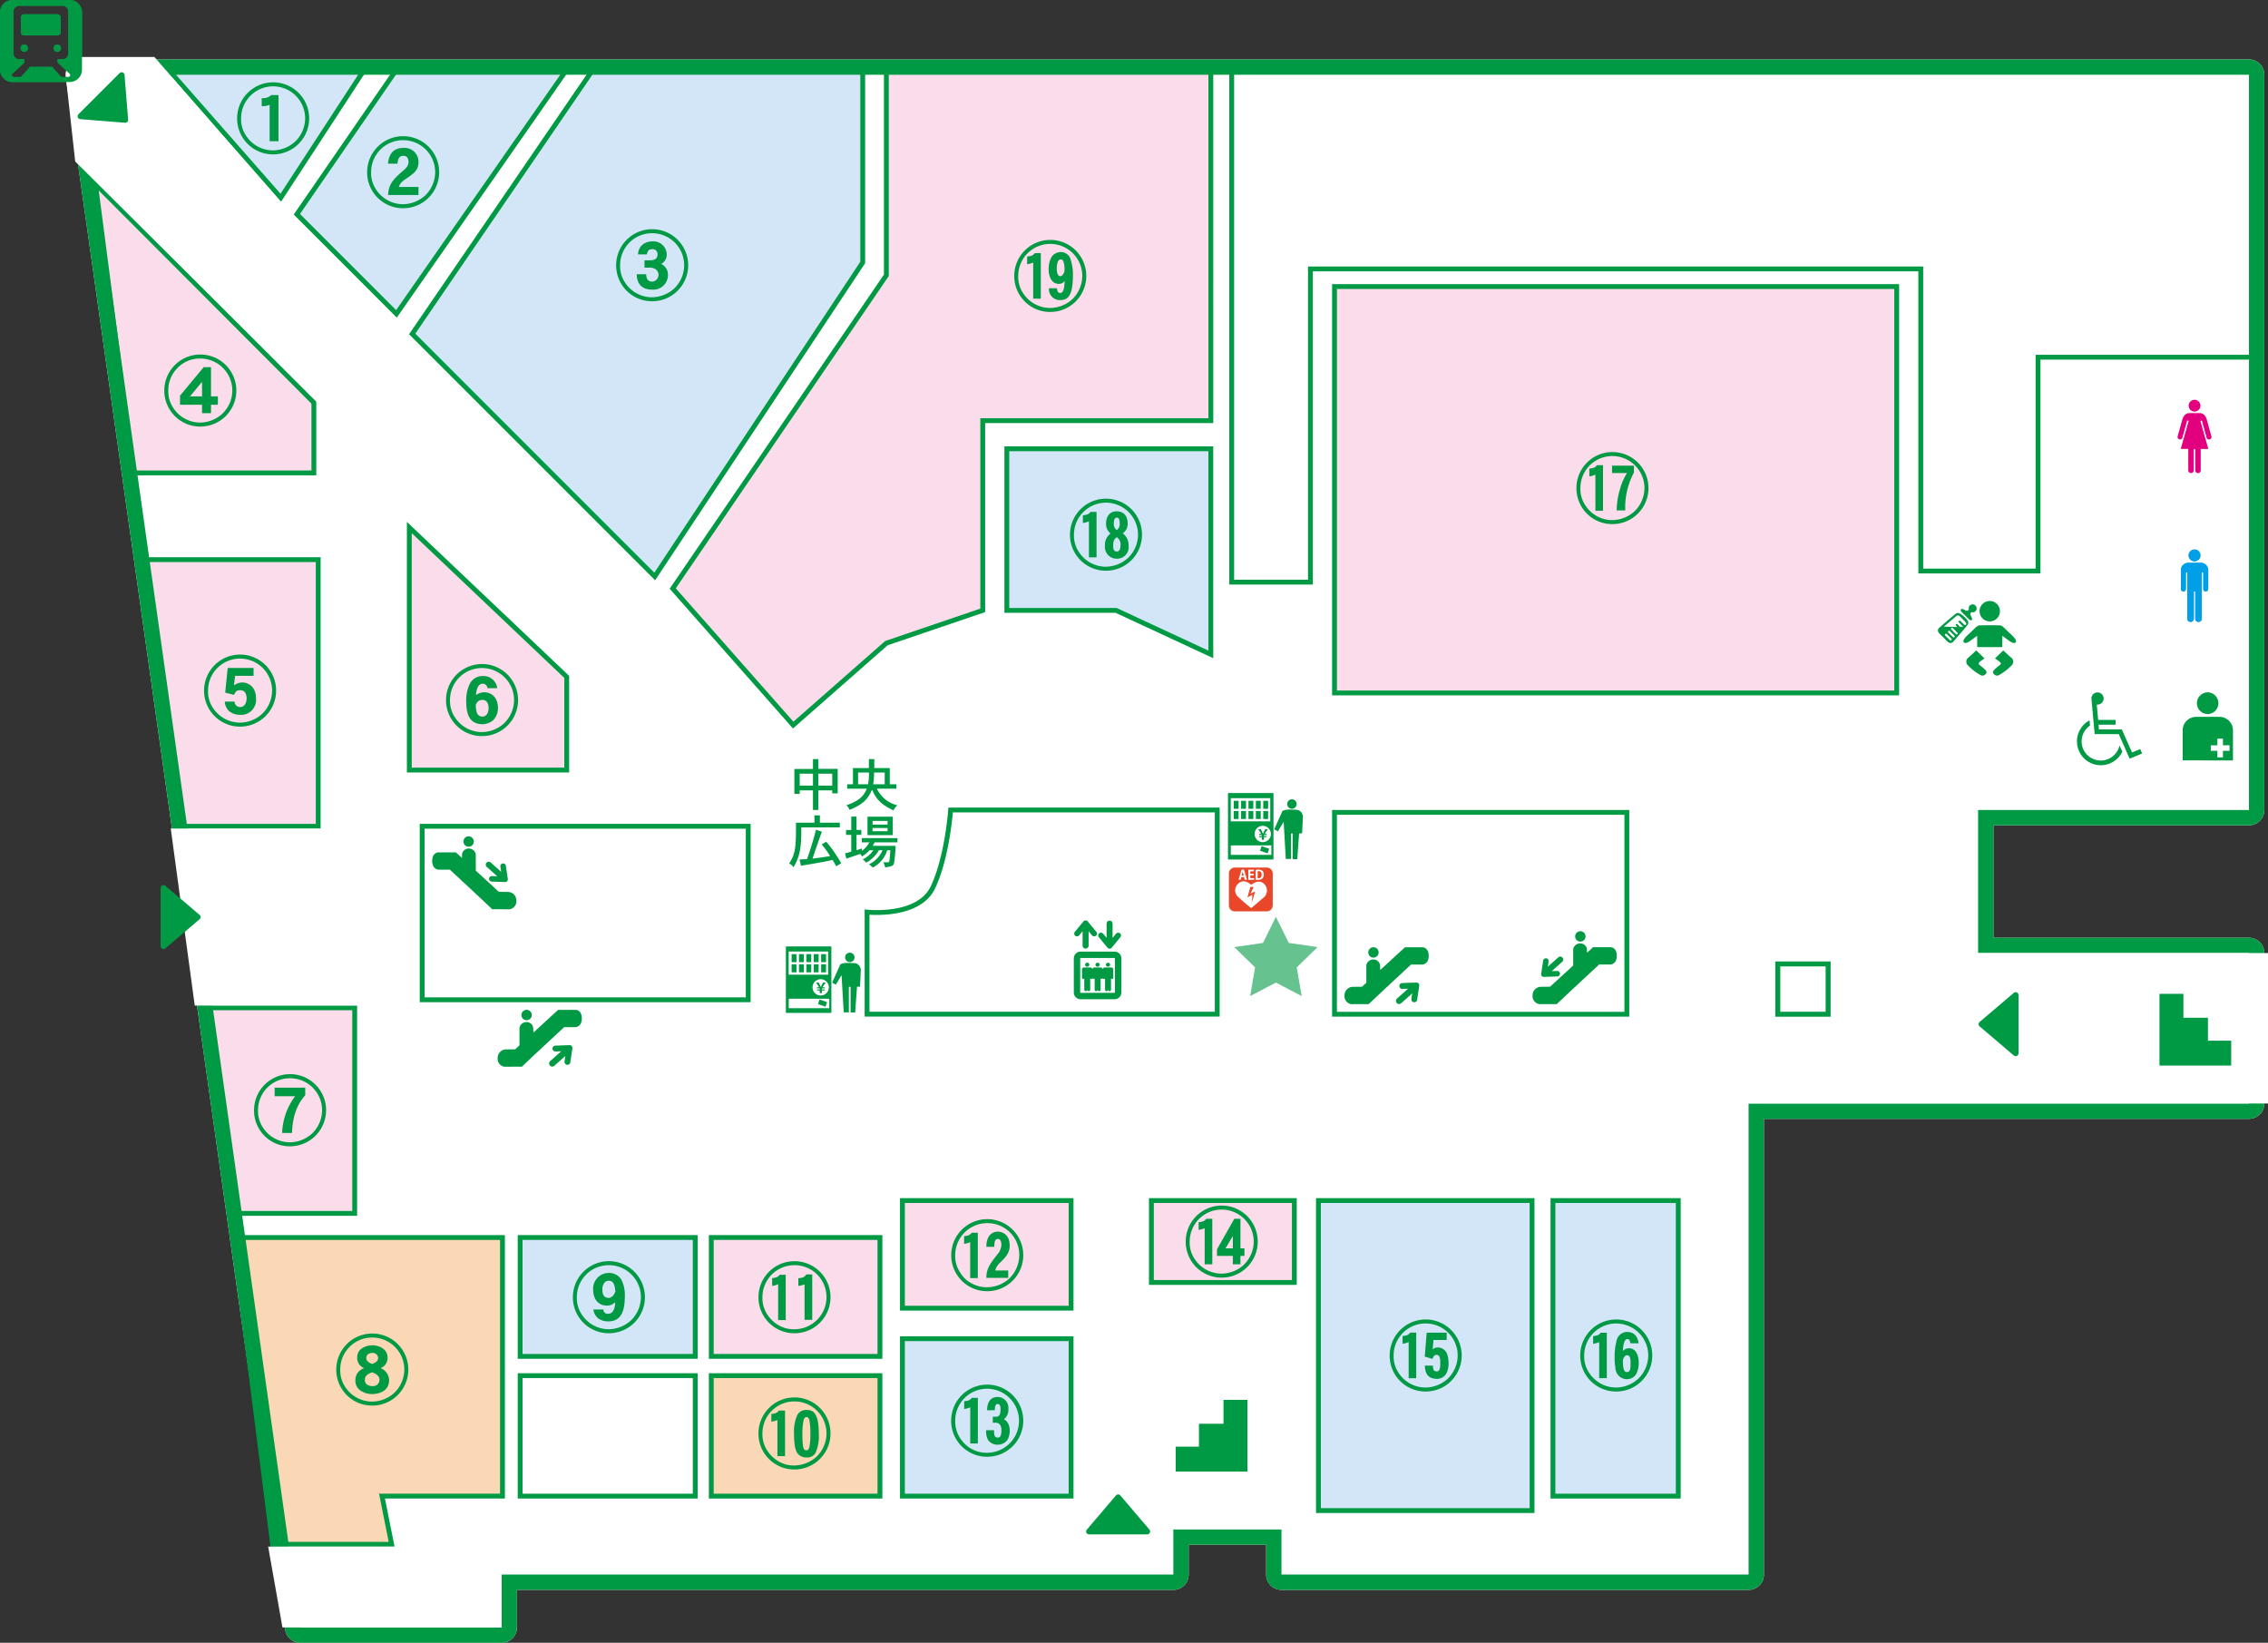 <svg id="グループ_4387" data-name="グループ 4387" xmlns="http://www.w3.org/2000/svg" xmlns:xlink="http://www.w3.org/1999/xlink" width="520.85" height="377.247" viewBox="0 0 520.85 377.247">
  <rect x="0" y="0" width="520.85" height="377.247" fill="#333333" stroke="none"/>
  <defs>
    <clipPath id="clip-path">
      <rect id="長方形_4497" data-name="長方形 4497" width="520.85" height="377.247" fill="none"/>
    </clipPath>
  </defs>
  <g id="グループ_4386" data-name="グループ 4386" clip-path="url(#clip-path)">
    <path id="パス_10285" data-name="パス 10285" d="M516.476,13.652H18.577a3.52,3.52,0,0,0-3.519,3.521,3.47,3.47,0,0,0,.034.488L65.5,374.221a3.519,3.519,0,0,0,3.482,3.026H115.2a3.522,3.522,0,0,0,3.519-3.519V365.1H269.458a3.517,3.517,0,0,0,3.52-3.513v-6.847h17.8v6.843a3.517,3.517,0,0,0,3.517,3.519H401.565a3.516,3.516,0,0,0,3.515-3.516V256.934h111.4A3.523,3.523,0,0,0,520,253.413v-34.55a3.518,3.518,0,0,0-3.519-3.515H457.8V189.527h58.68a3.519,3.519,0,0,0,3.519-3.52V17.172a3.52,3.52,0,0,0-3.519-3.52" fill="#fff"/>
    <rect id="長方形_4444" data-name="長方形 4444" width="32.828" height="18.812" transform="translate(264.419 275.698)" fill="#fadcea"/>
    <rect id="長方形_4445" data-name="長方形 4445" width="32.828" height="18.812" transform="translate(264.419 275.698)" fill="none" stroke="#094" stroke-miterlimit="10" stroke-width="1.11"/>
    <path id="パス_10286" data-name="パス 10286" d="M5.579,10.228a.844.844,0,1,0,.844.844.844.844,0,0,0-.844-.844" fill="#094"/>
    <path id="パス_10287" data-name="パス 10287" d="M13.95,7.428V4a.72.72,0,0,0-.719-.719H5.524a.712.712,0,0,0-.719.706v3.44a.713.713,0,0,0,.707.719H13.23a.72.72,0,0,0,.719-.719" fill="#094"/>
    <path id="パス_10288" data-name="パス 10288" d="M16.024,0H2.851A2.842,2.842,0,0,0,.024,2.83V16.006a2.837,2.837,0,0,0,2.822,2.833H16.02a2.837,2.837,0,0,0,2.829-2.83V2.836A2.84,2.84,0,0,0,16.02,0M15.7,17.681H14.251a.449.449,0,0,1-.334-.149l-1.949-2.178H6.909L4.96,17.532a.439.439,0,0,1-.331.149H3.174a.445.445,0,0,1-.305-.773L5.53,14.464l.043-.023V13.6H4.421a1.31,1.31,0,0,1-1.307-1.311V2.643A1.312,1.312,0,0,1,4.421,1.334h9.972a1.311,1.311,0,0,1,1.31,1.31v9.648A1.309,1.309,0,0,1,14.4,13.6H13.238v.8a.449.449,0,0,1,.1.064L16,16.911a.445.445,0,0,1-.305.773" fill="#094"/>
    <path id="パス_10289" data-name="パス 10289" d="M14.014,11.072a.844.844,0,1,0-.844.844.844.844,0,0,0,.844-.844v0" fill="#094"/>
    <path id="パス_10290" data-name="パス 10290" d="M83.665,16h-45L64.485,45.4Z" fill="#d3e6f7"/>
    <path id="パス_10291" data-name="パス 10291" d="M83.665,16h-45L64.485,45.4Z" fill="none" stroke="#094" stroke-miterlimit="10" stroke-width="1.11"/>
    <path id="パス_10292" data-name="パス 10292" d="M130.148,16h-39.1L68.175,49.2,91.047,72.076Z" fill="#d3e6f7"/>
    <path id="パス_10293" data-name="パス 10293" d="M130.148,16h-39.1L68.175,49.2,91.047,72.076Z" fill="none" stroke="#094" stroke-miterlimit="10" stroke-width="1.11"/>
    <path id="パス_10294" data-name="パス 10294" d="M198.127,16H136.16l-41.5,60.689,55.7,55.7,47.767-72.117Z" fill="#d3e6f7"/>
    <path id="パス_10295" data-name="パス 10295" d="M198.127,16H136.16l-41.5,60.689,55.7,55.7,47.767-72.117Z" fill="none" stroke="#094" stroke-miterlimit="10" stroke-width="1.11"/>
    <path id="パス_10296" data-name="パス 10296" d="M278.069,16H203.555v47.22l-49.063,71.934,27.667,31.355,21.4-18.813,22.132-7.535V96.606h52.383Z" fill="#fadcea"/>
    <path id="パス_10297" data-name="パス 10297" d="M278.069,16H203.555v47.22l-49.063,71.934,27.667,31.355,21.4-18.813,22.132-7.535V96.606h52.383Z" fill="none" stroke="#094" stroke-miterlimit="10" stroke-width="1.11"/>
    <path id="パス_10298" data-name="パス 10298" d="M278.066,103.061H231.221v37.106h25.084l21.764,10.11Z" fill="#d3e6f7"/>
    <path id="パス_10299" data-name="パス 10299" d="M278.066,103.061H231.221v37.106h25.084l21.764,10.11Z" fill="none" stroke="#094" stroke-miterlimit="10" stroke-width="1.11"/>
    <path id="パス_10300" data-name="パス 10300" d="M21.913,42.2l8.655,66.4H72.08V92.468Z" fill="#fadcea"/>
    <path id="パス_10301" data-name="パス 10301" d="M21.913,42.2l8.655,66.4H72.08V92.468Z" fill="none" stroke="#094" stroke-miterlimit="10" stroke-width="1.11"/>
    <path id="パス_10302" data-name="パス 10302" d="M73.076,128.517H33.16l7.976,61.233h31.94Z" fill="#fadcea"/>
    <path id="パス_10303" data-name="パス 10303" d="M73.076,128.517H33.16l7.976,61.233h31.94Z" fill="none" stroke="#094" stroke-miterlimit="10" stroke-width="1.11"/>
    <path id="パス_10304" data-name="パス 10304" d="M94,121.138v55.7h36.148V155.443Z" fill="#fadcea"/>
    <path id="パス_10305" data-name="パス 10305" d="M94,121.138v55.7h36.148V155.443Z" fill="none" stroke="#094" stroke-miterlimit="10" stroke-width="1.11"/>
    <rect id="長方形_4446" data-name="長方形 4446" width="74.882" height="39.841" transform="translate(96.947 189.749)" fill="#fff"/>
    <rect id="長方形_4447" data-name="長方形 4447" width="74.882" height="39.841" transform="translate(96.947 189.749)" fill="none" stroke="#094" stroke-miterlimit="10" stroke-width="1.11"/>
    <path id="パス_10306" data-name="パス 10306" d="M81.454,231.435H46.567l6.153,47.216H81.454Z" fill="#fadcea"/>
    <path id="パス_10307" data-name="パス 10307" d="M81.454,231.435H46.567l6.153,47.216H81.454Z" fill="none" stroke="#094" stroke-miterlimit="10" stroke-width="1.11"/>
    <path id="パス_10308" data-name="パス 10308" d="M282.865,16V133.68H300.94V61.75h140.17v69.382h26.927v-49.1h49.431V16.347Z" fill="#fff"/>
    <path id="パス_10309" data-name="パス 10309" d="M282.865,16V133.68H300.94V61.75h140.17v69.382h26.927v-49.1h49.431V16.347Z" fill="none" stroke="#094" stroke-miterlimit="10" stroke-width="1.11"/>
    <rect id="長方形_4448" data-name="長方形 4448" width="129.108" height="93.323" transform="translate(306.472 65.805)" fill="#fadcea"/>
    <rect id="長方形_4449" data-name="長方形 4449" width="129.108" height="93.323" transform="translate(306.472 65.805)" fill="none" stroke="#094" stroke-miterlimit="10" stroke-width="1.11"/>
    <rect id="長方形_4450" data-name="長方形 4450" width="67.136" height="46.357" transform="translate(306.472 186.556)" fill="#fff"/>
    <rect id="長方形_4451" data-name="長方形 4451" width="67.136" height="46.357" transform="translate(306.472 186.556)" fill="none" stroke="#094" stroke-miterlimit="10" stroke-width="1.11"/>
    <path id="パス_10310" data-name="パス 10310" d="M279.545,186.008H218.312s-.74,10.746-4.059,17.759c-2.414,5.091-9.31,5.787-12.9,5.787a21.643,21.643,0,0,1-2.229-.1V232.9h80.416Z" fill="#fff"/>
    <path id="パス_10311" data-name="パス 10311" d="M279.545,186.008H218.312s-.74,10.746-4.059,17.759c-2.414,5.091-9.31,5.787-12.9,5.787a21.643,21.643,0,0,1-2.229-.1V232.9h80.416Z" fill="none" stroke="#094" stroke-miterlimit="10" stroke-width="1.11"/>
    <path id="パス_10312" data-name="パス 10312" d="M115.392,284.184H53.656l8.96,70.455H89.94l-2.214-11.067h27.666Z" fill="#fbd8b5"/>
    <path id="パス_10313" data-name="パス 10313" d="M115.392,284.184H53.656l8.96,70.455H89.94l-2.214-11.067h27.666Z" fill="none" stroke="#094" stroke-miterlimit="10" stroke-width="1.11"/>
    <rect id="長方形_4452" data-name="長方形 4452" width="40.208" height="27.299" transform="translate(119.451 284.184)" fill="#d3e6f7"/>
    <rect id="長方形_4453" data-name="長方形 4453" width="40.208" height="27.299" transform="translate(119.451 284.184)" fill="none" stroke="#094" stroke-miterlimit="10" stroke-width="1.11"/>
    <rect id="長方形_4454" data-name="長方形 4454" width="38.733" height="27.299" transform="translate(163.347 284.184)" fill="#fadcea"/>
    <rect id="長方形_4455" data-name="長方形 4455" width="38.733" height="27.299" transform="translate(163.347 284.184)" fill="none" stroke="#094" stroke-miterlimit="10" stroke-width="1.11"/>
    <rect id="長方形_4456" data-name="長方形 4456" width="38.733" height="27.667" transform="translate(163.347 315.906)" fill="#fbd8b5"/>
    <rect id="長方形_4457" data-name="長方形 4457" width="38.733" height="27.667" transform="translate(163.347 315.906)" fill="none" stroke="#094" stroke-miterlimit="10" stroke-width="1.11"/>
    <rect id="長方形_4458" data-name="長方形 4458" width="38.733" height="24.715" transform="translate(207.242 275.698)" fill="#fadcea"/>
    <rect id="長方形_4459" data-name="長方形 4459" width="38.733" height="24.715" transform="translate(207.242 275.698)" fill="none" stroke="#094" stroke-miterlimit="10" stroke-width="1.11"/>
    <rect id="長方形_4460" data-name="長方形 4460" width="38.733" height="36.148" transform="translate(207.242 307.422)" fill="#d3e6f7"/>
    <rect id="長方形_4461" data-name="長方形 4461" width="38.733" height="36.148" transform="translate(207.242 307.422)" fill="none" stroke="#094" stroke-miterlimit="10" stroke-width="1.11"/>
    <rect id="長方形_4462" data-name="長方形 4462" width="49.059" height="71.195" transform="translate(302.781 275.698)" fill="#d3e6f7"/>
    <rect id="長方形_4463" data-name="長方形 4463" width="49.059" height="71.195" transform="translate(302.781 275.698)" fill="none" stroke="#094" stroke-miterlimit="10" stroke-width="1.11"/>
    <rect id="長方形_4464" data-name="長方形 4464" width="28.775" height="67.875" transform="translate(356.639 275.698)" fill="#d3e6f7"/>
    <rect id="長方形_4465" data-name="長方形 4465" width="28.775" height="67.875" transform="translate(356.639 275.698)" fill="none" stroke="#094" stroke-miterlimit="10" stroke-width="1.11"/>
    <path id="パス_10314" data-name="パス 10314" d="M482.444,174.65a4.39,4.39,0,0,1-2.475-8.017l-.1-1.208a5.477,5.477,0,1,0,7.524,7.2c-.216-.493-.439-.986-.645-1.445a4.416,4.416,0,0,1-4.3,3.474" fill="#094"/>
    <path id="パス_10315" data-name="パス 10315" d="M491.514,172.026s-1.267.523-1.888.773c-.361-.808-2.342-5.295-2.342-5.295h-5.251c-.013-.172-.051-.567-.1-1.088h3.914v-1.088h-4c-.111-1.175-.23-2.553-.321-3.536a.731.731,0,0,0,.175.014,1.4,1.4,0,1,0-1.4-1.4c0,.107.746,8.188.746,8.188h5.538l2.486,5.626,2.867-1.188Z" fill="#094"/>
    <path id="パス_10316" data-name="パス 10316" d="M503.971,128.9a1.342,1.342,0,0,0,1.354-1.33v-.021a1.357,1.357,0,0,0-1.354-1.358,1.377,1.377,0,0,0-1.35,1.358,1.354,1.354,0,0,0,1.351,1.351" fill="#009fe8"/>
    <path id="パス_10317" data-name="パス 10317" d="M505.441,129.253h-2.907a1.682,1.682,0,0,0-1.682,1.675v4.305a.563.563,0,0,0,.547.58h.014a.583.583,0,0,0,.577-.544v-3.708a.169.169,0,0,1,.156-.179h.006a.184.184,0,0,1,.175.179l-.007,10.506a.749.749,0,0,0,1.5,0v-6.11a.154.154,0,0,1,.134-.171h.018a.162.162,0,0,1,.175.146v6.136a.747.747,0,0,0,.746.746.739.739,0,0,0,.736-.744v0l.007-10.506a.176.176,0,1,1,.352,0v3.709a.563.563,0,0,0,.567.544.569.569,0,0,0,.567-.571v-4.316a1.682,1.682,0,0,0-1.681-1.675" fill="#009fe8"/>
    <path id="パス_10318" data-name="パス 10318" d="M503.971,128.9a1.342,1.342,0,0,0,1.354-1.33v-.021a1.357,1.357,0,0,0-1.354-1.358,1.377,1.377,0,0,0-1.35,1.358,1.354,1.354,0,0,0,1.351,1.351" fill="#009fe8"/>
    <path id="パス_10319" data-name="パス 10319" d="M505.441,129.253h-2.907a1.682,1.682,0,0,0-1.682,1.675v4.305a.563.563,0,0,0,.547.58h.014a.583.583,0,0,0,.577-.544v-3.708a.169.169,0,0,1,.156-.179h.006a.184.184,0,0,1,.175.179l-.007,10.506a.749.749,0,0,0,1.5,0v-6.11a.154.154,0,0,1,.134-.171h.018a.162.162,0,0,1,.175.146v6.136a.747.747,0,0,0,.746.746.739.739,0,0,0,.736-.744v0l.007-10.506a.176.176,0,1,1,.352,0v3.709a.563.563,0,0,0,.567.544.569.569,0,0,0,.567-.571v-4.316a1.682,1.682,0,0,0-1.681-1.675" fill="#009fe8"/>
    <path id="パス_10320" data-name="パス 10320" d="M503.985,94.515a1.352,1.352,0,1,0-.013,0h.011" fill="#e3007f"/>
    <path id="パス_10321" data-name="パス 10321" d="M506.788,96.338c-.3-.986-.9-1.475-1.608-1.475h-2.394c-.7,0-1.31.489-1.6,1.475l-1.088,3.853a.562.562,0,0,0,.38.7h0a.587.587,0,0,0,.713-.395l1.07-3.8a.168.168,0,0,1,.209-.112h0a.156.156,0,0,1,.124.181.1.1,0,0,1-.006.023l-1.78,6.3h1.731V108a.628.628,0,0,0,.625.631.615.615,0,0,0,.625-.606.1.1,0,0,0,0-.025l.014-4.728a.173.173,0,0,1,.169-.169.171.171,0,0,1,.169.169V108a.63.63,0,0,0,1.259.051.431.431,0,0,0,0-.051v-4.9l1.747.007-1.783-6.308a.165.165,0,0,1,.111-.2.188.188,0,0,1,.223.111l1.049,3.8a.6.6,0,0,0,.713.395.577.577,0,0,0,.4-.7Z" fill="#e3007f"/>
    <path id="パス_10322" data-name="パス 10322" d="M270,337.938h16.472V321.466h-5.49v5.49h-5.64v5.267H270Z" fill="#094"/>
    <path id="パス_10323" data-name="パス 10323" d="M507.016,163.977a2.493,2.493,0,0,0,0-4.985,2.525,2.525,0,0,0-2.494,2.5,2.5,2.5,0,0,0,2.494,2.488" fill="#094"/>
    <path id="パス_10324" data-name="パス 10324" d="M509.711,164.621h-5.36a3.1,3.1,0,0,0-3.1,3.092v6.907l11.555.009v-6.918a3.107,3.107,0,0,0-3.1-3.093m2.312,7.8H510.5v1.508h-1.273v-1.5h-1.51v-1.273h1.51V169.63H510.5v1.516h1.519Z" fill="#094"/>
    <path id="パス_10325" data-name="パス 10325" d="M456.945,142.7a2.342,2.342,0,1,0-2.337-2.347v0a2.342,2.342,0,0,0,2.337,2.342m4.508,2.635c-.916-.827-1.57-1.7-2.168-1.722s-4.079-.028-4.677,0-1.259.9-2.175,1.722-1.823,1.708-1.445,2.16c.334.4,1.019.024,1.678-.466.73-.541,1.4-1.026,1.4-1.026v2.6h5.768V146s.662.486,1.391,1.026c.659.49,1.344.868,1.678.466.378-.452-.537-1.341-1.445-2.16m-6.906,7.311c-.364-.355.085-.652.293-.8l.9-.648-1.9-1.833s-1.192,1.131-1.786,1.629a1.167,1.167,0,0,0-.275,1.627,1.118,1.118,0,0,0,.13.153,12.218,12.218,0,0,0,2.911,2.255.87.87,0,0,0,1.07-.125.644.644,0,0,0,.213-.886A.618.618,0,0,0,456,153.9a17.878,17.878,0,0,0-1.455-1.252m7.294-1.655c-.6-.5-1.783-1.629-1.783-1.629l-1.9,1.833.9.648c.21.152.652.449.294.8a17.383,17.383,0,0,0-1.459,1.252.653.653,0,0,0,.125,1,.87.87,0,0,0,1.07.125,12.471,12.471,0,0,0,2.915-2.255,1.171,1.171,0,0,0,0-1.655,1.281,1.281,0,0,0-.149-.125" fill="#094"/>
    <path id="パス_10326" data-name="パス 10326" d="M450.6,140.64l.6.6c.071.064.118.111.118.111l.78.787c.2.2.487.46.747.2s-.345-.916-.362-1.267a.631.631,0,0,1,.264-.5.9.9,0,0,0,.916-1.5.9.9,0,0,0-1.5.917.592.592,0,0,1-.5.264c-.355-.018-1.019-.611-1.273-.355s0,.541.2.744m-1.934,6.628c.385-.438,2.725-3.13,3.2-3.767.382-.534.092-1.013-.459-1.577a.44.44,0,0,1-.054-.051c-.639-.639-1.573-1.4-2.117-1-.642.472-3.33,2.812-3.768,3.2a.847.847,0,0,0-.267,1.168.694.694,0,0,0,.064.089c.246.287.959.979,1.29,1.29a9.543,9.543,0,0,0,.851.844.846.846,0,0,0,1.192-.107.962.962,0,0,0,.065-.089m-2.253-3.373,2.75-2.32c.493-.415.772-.216.982,0s1.018,1.047,1.222,1.247c.439.442.1,1.01-.378.53l-.679-.679c-.293-.29-.76-.051-.351.348s.9.909.9.909l-.723.017s-.305-.306-.551-.557a.243.243,0,0,0-.387.295.286.286,0,0,0,.046.046l.264.264Zm1.388,3.117-1.055-1.065a.238.238,0,0,1-.007-.337l.007-.007a.248.248,0,0,1,.348,0l1.057,1.053a.253.253,0,0,1,0,.352.246.246,0,0,1-.348,0l0,0m-.361-2.094a.235.235,0,0,1,.331-.01l.01.01,1.064,1.06a.247.247,0,0,1,0,.341.258.258,0,0,1-.351,0l-1.054-1.057a.243.243,0,0,1,0-.344m1.749.713-1.057-1.057a.243.243,0,0,1-.006-.343l.006,0a.238.238,0,0,1,.337-.007l.007.007,1.06,1.06a.243.243,0,0,1,0,.344.248.248,0,0,1-.348,0" fill="#094"/>
    <rect id="長方形_4466" data-name="長方形 4466" width="40.208" height="27.667" transform="translate(119.451 315.906)" fill="#fff"/>
    <rect id="長方形_4467" data-name="長方形 4467" width="40.208" height="27.667" transform="translate(119.451 315.906)" fill="none" stroke="#094" stroke-miterlimit="10" stroke-width="1.11"/>
    <path id="パス_10327" data-name="パス 10327" d="M249.6,351.262l6.676-7.841a.667.667,0,0,1,.94-.072.621.621,0,0,1,.073.072l6.676,7.841a.667.667,0,0,1-.509,1.1H250.1a.666.666,0,0,1-.509-1.1" fill="#094"/>
    <path id="パス_10328" data-name="パス 10328" d="M516.476,17.172V186.007h-62.2v32.854h62.2v34.551H401.565V361.586H294.292V351.228H269.458v10.358H115.191v12.142h-46.2L20.958,34.014l8.193-6.267L34.4,17.172Zm0-3.52H36.026l-18.2,23.7.551,3.558L65.5,374.221a3.519,3.519,0,0,0,3.482,3.026H115.2a3.522,3.522,0,0,0,3.519-3.519V365.1H269.458a3.517,3.517,0,0,0,3.52-3.513v-6.847h17.8v6.843a3.517,3.517,0,0,0,3.517,3.519H401.565a3.516,3.516,0,0,0,3.515-3.516V256.934h111.4A3.523,3.523,0,0,0,520,253.413v-34.55a3.518,3.518,0,0,0-3.519-3.515H457.8V189.527h58.68a3.519,3.519,0,0,0,3.519-3.52V17.172a3.52,3.52,0,0,0-3.519-3.52" fill="#094"/>
    <rect id="長方形_4468" data-name="長方形 4468" width="128.308" height="34.552" transform="translate(392.543 218.861)" fill="#fff"/>
    <path id="パス_10329" data-name="パス 10329" d="M512.4,244.7H495.928V228.229h5.49v5.49h5.639v5.268H512.4Z" fill="#094"/>
    <path id="パス_10330" data-name="パス 10330" d="M462.464,242.375l-7.841-6.676a.667.667,0,0,1-.072-.94.62.62,0,0,1,.072-.073l7.841-6.676a.667.667,0,0,1,1.1.509v13.353a.666.666,0,0,1-1.1.509" fill="#094"/>
    <path id="パス_10331" data-name="パス 10331" d="M61.584,355.166h53.607v18.563H64.868Z" fill="#fff"/>
    <path id="パス_10332" data-name="パス 10332" d="M39.212,190.264H83.144v40.655H44.725Z" fill="#fff"/>
    <path id="パス_10333" data-name="パス 10333" d="M37.987,203.416l7.841,6.676a.667.667,0,0,1,.072.94.621.621,0,0,1-.072.073l-7.841,6.676a.667.667,0,0,1-1.1-.509v-13.35a.666.666,0,0,1,1.1-.509" fill="#094"/>
    <path id="パス_10334" data-name="パス 10334" d="M72.6,92.076l-55.334-55L15.257,18.835l2.752-5.75h17.45L64.486,46.374Z" fill="#fff"/>
    <path id="パス_10335" data-name="パス 10335" d="M28.6,17.208l.824,10.266a.664.664,0,0,1-.611.713.579.579,0,0,1-.1,0l-10.269-.822a.665.665,0,0,1-.419-1.131l9.442-9.441a.666.666,0,0,1,1.134.415" fill="#094"/>
    <path id="パス_10336" data-name="パス 10336" d="M5.556,10.225a.844.844,0,1,0,.844.844.844.844,0,0,0-.844-.844" fill="#094"/>
    <path id="パス_10337" data-name="パス 10337" d="M13.927,7.425V4a.72.72,0,0,0-.719-.719H5.5a.712.712,0,0,0-.719.706v3.44a.713.713,0,0,0,.707.719h7.718a.72.72,0,0,0,.719-.719" fill="#094"/>
    <path id="パス_10338" data-name="パス 10338" d="M16,0H2.827A2.842,2.842,0,0,0,0,2.827V16a2.837,2.837,0,0,0,2.822,2.833H16a2.839,2.839,0,0,0,2.83-2.83V2.833A2.842,2.842,0,0,0,16,0m-.321,17.678H14.227a.449.449,0,0,1-.334-.149l-1.949-2.178H6.885L4.936,17.529a.439.439,0,0,1-.331.149H3.15a.447.447,0,0,1-.415-.284A.454.454,0,0,1,2.85,16.9l2.661-2.438.043-.027V13.6H4.4A1.311,1.311,0,0,1,3.086,12.29V2.64A1.311,1.311,0,0,1,4.4,1.331h9.972a1.311,1.311,0,0,1,1.31,1.31v9.648A1.309,1.309,0,0,1,14.371,13.6H13.214v.794a.417.417,0,0,1,.1.064l2.66,2.438a.449.449,0,0,1,.115.493.442.442,0,0,1-.415.284" fill="#094"/>
    <path id="パス_10339" data-name="パス 10339" d="M13.991,11.065a.844.844,0,1,0-.844.844.844.844,0,0,0,.844-.844" fill="#094"/>
    <path id="パス_10340" data-name="パス 10340" d="M293.009,210.542l2.959,5.989,6.619.96-4.786,4.666,1.131,6.589-5.916-3.11-5.916,3.11,1.131-6.589-4.786-4.666,6.619-.96Z" fill="#66c28f"/>
    <path id="パス_10341" data-name="パス 10341" d="M180.588,217.334H190.82a.109.109,0,0,1,.109.11v15.044a.109.109,0,0,1-.109.11H180.588a.11.11,0,0,1-.11-.11V217.444a.11.11,0,0,1,.11-.11" fill="#094"/>
    <rect id="長方形_4469" data-name="長方形 4469" width="9.31" height="2.178" transform="translate(181.132 229.35)" fill="#fff"/>
    <rect id="長方形_4470" data-name="長方形 4470" width="9.077" height="5.321" transform="translate(181.119 218.51)" fill="#fff"/>
    <rect id="長方形_4471" data-name="長方形 4471" width="1.118" height="1.834" transform="translate(181.795 219.115)" fill="#094"/>
    <rect id="長方形_4472" data-name="長方形 4472" width="1.118" height="1.834" transform="translate(183.489 219.115)" fill="#094"/>
    <rect id="長方形_4473" data-name="長方形 4473" width="1.118" height="1.834" transform="translate(185.185 219.115)" fill="#094"/>
    <rect id="長方形_4474" data-name="長方形 4474" width="1.118" height="1.834" transform="translate(186.883 219.115)" fill="#094"/>
    <rect id="長方形_4475" data-name="長方形 4475" width="1.118" height="1.834" transform="translate(188.578 219.115)" fill="#094"/>
    <rect id="長方形_4476" data-name="長方形 4476" width="1.118" height="1.834" transform="translate(181.795 221.455)" fill="#094"/>
    <rect id="長方形_4477" data-name="長方形 4477" width="1.118" height="1.834" transform="translate(183.489 221.455)" fill="#094"/>
    <rect id="長方形_4478" data-name="長方形 4478" width="1.118" height="1.834" transform="translate(185.185 221.455)" fill="#094"/>
    <rect id="長方形_4479" data-name="長方形 4479" width="1.118" height="1.834" transform="translate(186.883 221.455)" fill="#094"/>
    <rect id="長方形_4480" data-name="長方形 4480" width="1.118" height="1.834" transform="translate(188.578 221.455)" fill="#094"/>
    <rect id="長方形_4481" data-name="長方形 4481" width="1.117" height="1.83" transform="matrix(0.323, -0.946, 0.946, 0.323, 187.847, 230.589)" fill="#094"/>
    <path id="パス_10342" data-name="パス 10342" d="M190.345,226.741a1.872,1.872,0,1,1-1.875-1.875,1.873,1.873,0,0,1,1.875,1.875" fill="#fff"/>
    <path id="パス_10343" data-name="パス 10343" d="M188.251,228.069v-.6h-.621v-.245h.621v-.25h-.621v-.246h.483l-.683-1.091h.585l.334.659c.071.142.108.254.162.382h.007c.054-.118.1-.25.166-.385l.351-.655h.585l-.744,1.091h.49v.246h-.621v.25h.621v.246h-.621v.6Z" fill="#094"/>
    <path id="パス_10344" data-name="パス 10344" d="M196.251,219.858a1.085,1.085,0,1,1-1.084-1.084h0a1.084,1.084,0,0,1,1.084,1.084" fill="#094"/>
    <path id="パス_10345" data-name="パス 10345" d="M193,221.434l-1.9,4.238.854.459,1.314-2.2.493,8.543h1.182v-5.849h.395v5.883h1.05l.428-5.917h.69l.195-3.971a2.267,2.267,0,0,0-.361-.854,1.736,1.736,0,0,0-.855-.557,17.245,17.245,0,0,0-2.329-.067,3.456,3.456,0,0,0-1.152.3" fill="#094"/>
    <path id="パス_10346" data-name="パス 10346" d="M282.117,182.117h10.232a.109.109,0,0,1,.109.11v15.044a.109.109,0,0,1-.109.11H282.117a.11.11,0,0,1-.11-.11V182.227a.11.11,0,0,1,.11-.11" fill="#094"/>
    <rect id="長方形_4482" data-name="長方形 4482" width="9.31" height="2.178" transform="translate(282.655 194.136)" fill="#fff"/>
    <rect id="長方形_4483" data-name="長方形 4483" width="9.077" height="5.321" transform="translate(282.642 183.293)" fill="#fff"/>
    <rect id="長方形_4484" data-name="長方形 4484" width="1.118" height="1.834" transform="translate(283.324 183.901)" fill="#094"/>
    <rect id="長方形_4485" data-name="長方形 4485" width="1.118" height="1.834" transform="translate(285.022 183.901)" fill="#094"/>
    <rect id="長方形_4486" data-name="長方形 4486" width="1.118" height="1.834" transform="translate(286.717 183.901)" fill="#094"/>
    <rect id="長方形_4487" data-name="長方形 4487" width="1.118" height="1.834" transform="translate(288.412 183.901)" fill="#094"/>
    <rect id="長方形_4488" data-name="長方形 4488" width="1.118" height="1.834" transform="translate(290.107 183.901)" fill="#094"/>
    <rect id="長方形_4489" data-name="長方形 4489" width="1.118" height="1.834" transform="translate(283.324 186.241)" fill="#094"/>
    <rect id="長方形_4490" data-name="長方形 4490" width="1.118" height="1.834" transform="translate(285.022 186.241)" fill="#094"/>
    <rect id="長方形_4491" data-name="長方形 4491" width="1.118" height="1.834" transform="translate(286.717 186.241)" fill="#094"/>
    <rect id="長方形_4492" data-name="長方形 4492" width="1.118" height="1.834" transform="translate(288.412 186.241)" fill="#094"/>
    <rect id="長方形_4493" data-name="長方形 4493" width="1.118" height="1.834" transform="translate(290.107 186.241)" fill="#094"/>
    <rect id="長方形_4494" data-name="長方形 4494" width="1.117" height="1.83" transform="matrix(0.323, -0.946, 0.946, 0.323, 289.377, 195.373)" fill="#094"/>
    <path id="パス_10347" data-name="パス 10347" d="M291.867,191.523a1.872,1.872,0,1,1-1.875-1.875,1.873,1.873,0,0,1,1.875,1.875" fill="#fff"/>
    <path id="パス_10348" data-name="パス 10348" d="M289.781,192.853v-.6h-.621V192h.621v-.25h-.621v-.246h.485l-.683-1.091h.581l.336.66c.071.142.108.254.162.382h.011c.054-.118.1-.25.166-.385l.351-.655h.585l-.744,1.091h.49v.246h-.621V192h.621v.246h-.621v.6Z" fill="#094"/>
    <path id="パス_10349" data-name="パス 10349" d="M297.78,184.64a1.085,1.085,0,1,1-1.084-1.084,1.084,1.084,0,0,1,1.084,1.084" fill="#094"/>
    <path id="パス_10350" data-name="パス 10350" d="M294.528,186.218l-1.9,4.238.854.459,1.314-2.2.493,8.543h1.182v-5.849h.395v5.884h1.05l.428-5.916h.686l.2-3.972a2.283,2.283,0,0,0-.361-.854,1.738,1.738,0,0,0-.853-.561,17.306,17.306,0,0,0-2.333-.067,3.44,3.44,0,0,0-1.149.3" fill="#094"/>
    <path id="パス_10351" data-name="パス 10351" d="M283.582,199.224h7.344a1.358,1.358,0,0,1,1.358,1.358v7.346a1.361,1.361,0,0,1-1.361,1.362h-7.339a1.362,1.362,0,0,1-1.362-1.363v-7.343a1.36,1.36,0,0,1,1.36-1.36" fill="#e84729"/>
    <path id="パス_10352" data-name="パス 10352" d="M287.348,208.543a39.8,39.8,0,0,1-3.209-2.764,2.043,2.043,0,0,1,.246-2.879c.014-.012.028-.024.043-.035,1.323-1.23,2.914.339,2.914.339s1.559-1.389,2.829-.339a2.119,2.119,0,0,1,.313,2.98c-.024.03-.049.059-.074.087Z" fill="#fff"/>
    <path id="パス_10353" data-name="パス 10353" d="M287.849,203.791a.076.076,0,0,0-.025-.1.079.079,0,0,0-.045-.011l-.5-.022a.162.162,0,0,0-.155.112l-.611,2.2c-.018.064.014.092.073.059l.906-.509c.059-.033.1,0,.1.062l-.075,1.485c0,.067.01.069.03,0l.675-2.256c.019-.064-.015-.092-.075-.062l-.883.448c-.06.031-.085.006-.058-.054Z" fill="#e84729"/>
    <path id="パス_10354" data-name="パス 10354" d="M286.366,202.032h-.486l-.172-.611h-.643l-.166.611h-.469l.681-2.311h.582Zm-.723-.947-.146-.526c-.035-.144-.076-.33-.108-.472h-.009c-.031.145-.072.334-.1.468l-.143.53Z" fill="#fff"/>
    <path id="パス_10355" data-name="パス 10355" d="M288.019,202.031h-1.345v-2.31h1.295v.371h-.832v.56h.785v.364h-.785v.643h.883Z" fill="#fff"/>
    <path id="パス_10356" data-name="パス 10356" d="M288.371,199.75a3.824,3.824,0,0,1,.624-.048,1.342,1.342,0,0,1,.867.241,1.06,1.06,0,0,1,.362.884,1.192,1.192,0,0,1-.362.945,1.471,1.471,0,0,1-.973.282,4.726,4.726,0,0,1-.518-.034Zm.461,1.935a1.063,1.063,0,0,0,.178.009c.441,0,.735-.258.735-.865,0-.524-.266-.782-.694-.782a1.157,1.157,0,0,0-.219.018Z" fill="#fff"/>
    <path id="パス_10357" data-name="パス 10357" d="M187.938,174.326v2.234h4.441v5.629h-1.254v-.679h-3.187V186H186.7V181.51h-3.043v.8h-1.228v-5.72H186.7v-2.26Zm-4.284,6.087H186.7V177.67h-3.043Zm4.284,0h3.187V177.67h-3.187Z" fill="#094"/>
    <path id="パス_10358" data-name="パス 10358" d="M200.784,174.326v2.05h3.553V180.1h1.527v1.019h-4.48a7.012,7.012,0,0,0,4.7,3.814,3.671,3.671,0,0,0-.9,1.176c-3.357-1.607-4.075-2.979-4.925-4.755-1.045,2.416-2.325,3.461-5.146,4.624a3.243,3.243,0,0,0-.732-1.071,11.03,11.03,0,0,0,2.143-.928,5.236,5.236,0,0,0,2.521-2.86h-4.494V180.1h1.333v-3.723h3.657v-2.05Zm-3.723,3.083v2.69h2.286a12.59,12.59,0,0,0,.2-2.69Zm6.113,2.69v-2.69h-2.442a17.039,17.039,0,0,1-.2,2.69Z" fill="#094"/>
    <path id="パス_10359" data-name="パス 10359" d="M188.291,187.237v1.685h4.572v1.084H184.02c.013,3.84-.105,6.452-1.815,9.156a2.033,2.033,0,0,0-.98-.862c1.567-2.4,1.567-3.932,1.58-9.378h4.232v-1.685Zm.457,3.775c-.483,1.267-1.75,4.963-2.155,6.165,1.293-.157,2.691-.353,4.049-.588a23.123,23.123,0,0,0-1.933-2.678l1.019-.614a26.638,26.638,0,0,1,2.364,3.149c.274.43.614.926,1.1,1.8l-1.162.68c-.275-.522-.523-.979-.823-1.436-2.247.469-3.3.652-5.982,1.11-.262.039-.432.064-1.281.222l-.326-1.451,1.711-.078c.575-1.567.757-2.155,1.411-4.362.157-.562.365-1.228.653-2.391Z" fill="#094"/>
    <path id="パス_10360" data-name="パス 10360" d="M196.7,187.525v3.069h1.1v1.124h-1.1v3.526c.353-.117.8-.261,1.228-.392l-.013.549a5.8,5.8,0,0,0,1.75-1.96h-1.75v-.979h8.19v.979h-5.251a8.983,8.983,0,0,1-.431.8h5.251a29.814,29.814,0,0,1-.379,4.063c-.17.548-.562.666-2.012.887a4.324,4.324,0,0,0-.444-1.175h.993c.34,0,.379-.039.457-.64a21.345,21.345,0,0,0,.17-2.129h-.705a6.735,6.735,0,0,1-3.3,3.971c-.261-.236-.587-.51-.888-.732a6.358,6.358,0,0,0,3.109-3.239h-.823a7.551,7.551,0,0,1-2.939,2.86,4.331,4.331,0,0,0-.784-.757,6.174,6.174,0,0,0,2.429-2.1h-.861a7.282,7.282,0,0,1-1.738,1.424,4.437,4.437,0,0,0-.418-.588c-.509.182-2.716.953-3.161,1.1l-.326-1.214c.509-.131,1.032-.275,1.437-.393v-3.852h-1.189v-1.124h1.189v-3.069Zm8.321,4.258h-5.8v-4.232h5.8Zm-4.637-2.417h3.448v-.849h-3.448Zm0,1.516h3.448v-.731h-3.448Z" fill="#094"/>
    <path id="パス_10361" data-name="パス 10361" d="M132.26,231.909h-4.084l-5.68,5.213-.049-1.176a1.545,1.545,0,0,0-1.543-1.239,1.666,1.666,0,0,0-1.606,1.27v4.08l-.993.911-2.247.027a1.967,1.967,0,0,0-1.771,1.988,1.85,1.85,0,0,0,1.578,1.99s4.119-.036,3.986,0,9.707-9.089,9.707-9.089h2.509s1.421.038,1.544-1.76c.138-2.155-1.351-2.215-1.351-2.215" fill="#094"/>
    <path id="パス_10362" data-name="パス 10362" d="M120.917,234.281a1.19,1.19,0,1,0-1.173-1.207,1.191,1.191,0,0,0,1.173,1.207" fill="#094"/>
    <path id="パス_10363" data-name="パス 10363" d="M130.759,240.009l-3.237.119h0a.667.667,0,0,0-.636.7.675.675,0,0,0,.7.638s.6-.014,1.3-.052l-2.576,2.3a.72.72,0,0,0,.957,1.071l2.573-2.3c-.113.686-.2,1.285-.2,1.285l.006-.006a.676.676,0,0,0,.564.762h.006a.662.662,0,0,0,.753-.557l.483-3.2a.69.69,0,0,0-.154-.545.649.649,0,0,0-.532-.213" fill="#094"/>
    <path id="パス_10364" data-name="パス 10364" d="M117.016,208.816s-4.116-.032-3.986,0-9.711-9.1-9.711-9.1H100.81s-1.42.038-1.543-1.76c-.138-2.156,1.351-2.215,1.351-2.215H104.7l1.381,1.268.038-.914a1.545,1.545,0,0,1,1.544-1.239,1.666,1.666,0,0,1,1.6,1.269v3.81l5.3,4.866,2.25.031a1.969,1.969,0,0,1,1.774,1.991,1.848,1.848,0,0,1-1.578,1.988" fill="#094"/>
    <path id="パス_10365" data-name="パス 10365" d="M106.433,193.264v0h0Z" fill="#094"/>
    <path id="パス_10366" data-name="パス 10366" d="M107.637,194.44a1.19,1.19,0,1,1,1.176-1.2,1.189,1.189,0,0,1-1.176,1.2" fill="#094"/>
    <path id="パス_10367" data-name="パス 10367" d="M115.978,202.558l-3.062-.112a.632.632,0,1,1,.049-1.263s.573.017,1.232.052l-2.436-2.18a.681.681,0,0,1,.906-1.015l2.436,2.18c-.106-.65-.189-1.214-.189-1.214h0a.638.638,0,0,1,.531-.721.631.631,0,0,1,.718.525l.455,3.027a.653.653,0,0,1-.146.518.61.61,0,0,1-.5.2" fill="#094"/>
    <path id="パス_10368" data-name="パス 10368" d="M247.831,214.8s.372-.445.789-.961v3.306a.689.689,0,0,0,1.378,0v-3.306c.419.516.789.961.789.961a.65.65,0,0,0,.9.088.64.64,0,0,0,.088-.9L249.8,211.6a.629.629,0,0,0-.491-.238.653.653,0,0,0-.49.238l-1.974,2.384a.639.639,0,0,0,.088.9.651.651,0,0,0,.9-.084" fill="#094"/>
    <path id="パス_10369" data-name="パス 10369" d="M254.33,217.615a.629.629,0,0,0,.882.11.637.637,0,0,0,.11-.11l1.96-2.381a.63.63,0,0,0-.065-.887l-.013-.01a.637.637,0,0,0-.9.083l0,.005s-.375.449-.8.954v-3.3a.686.686,0,0,0-1.371,0v3.3c-.41-.505-.792-.954-.792-.954a.635.635,0,0,0-.982.806Z" fill="#094"/>
    <path id="パス_10370" data-name="パス 10370" d="M255.961,218.529h-7.786a1.564,1.564,0,0,0-1.572,1.555v7.81a1.56,1.56,0,0,0,1.545,1.572h7.81a1.572,1.572,0,0,0,1.577-1.567v-7.8a1.579,1.579,0,0,0-1.577-1.572m.091,9.367a.09.09,0,0,1-.086.094h-7.795a.105.105,0,0,1-.1-.094V220.1a.106.106,0,0,1,.1-.1h7.786a.091.091,0,0,1,.094.088.02.02,0,0,1,0,.011Z" fill="#094"/>
    <path id="パス_10371" data-name="パス 10371" d="M249.678,221.991a.482.482,0,0,0,.5-.469.494.494,0,0,0-.985,0,.483.483,0,0,0,.49.469" fill="#094"/>
    <path id="パス_10372" data-name="パス 10372" d="M252.069,221.991a.475.475,0,0,0,.484-.465v0a.488.488,0,0,0-.974,0,.478.478,0,0,0,.488.469h0" fill="#094"/>
    <path id="パス_10373" data-name="パス 10373" d="M254.46,221.991a.474.474,0,0,0,.477-.469.485.485,0,0,0-.967,0,.476.476,0,0,0,.483.469h.007" fill="#094"/>
    <path id="パス_10374" data-name="パス 10374" d="M255.158,222.18h-1.4a.468.468,0,0,0-.5.43v.015a.447.447,0,0,0-.446-.447l-.041,0h-1.4a.47.47,0,0,0-.5.434v.011a.447.447,0,0,0-.448-.447l-.043,0h-1.385a.461.461,0,0,0-.506.411c0,.018,0,.035,0,.052v1.946a.25.25,0,0,0,.266.228.24.24,0,0,0,.242-.18l.011,2.689a.314.314,0,0,0,.335.292h.008a.316.316,0,0,0,.334-.292.348.348,0,0,0,.687,0v-2.689a.263.263,0,0,0,.253.18.243.243,0,0,0,.249-.222.266.266,0,0,0,.27.222.252.252,0,0,0,.245-.18v2.689a.346.346,0,0,0,.684,0,.314.314,0,0,0,.329.292.332.332,0,0,0,.357-.292v-2.689a.25.25,0,0,0,.242.18.246.246,0,0,0,.256-.222.258.258,0,0,0,.26.222.271.271,0,0,0,.26-.18v2.689a.346.346,0,0,0,.683,0,.314.314,0,0,0,.329.292.332.332,0,0,0,.357-.292v-2.689a.26.26,0,0,0,.505-.049v-1.945a.453.453,0,0,0-.442-.464.385.385,0,0,0-.048,0" fill="#094"/>
    <path id="パス_10375" data-name="パス 10375" d="M353.539,230.6s4.116-.032,3.986,0,9.711-9.1,9.711-9.1h2.509s1.42.038,1.543-1.76c.138-2.156-1.351-2.215-1.351-2.215h-4.084l-1.381,1.268-.038-.914a1.545,1.545,0,0,0-1.544-1.239,1.665,1.665,0,0,0-1.605,1.269v3.81l-5.3,4.866-2.25.031a1.969,1.969,0,0,0-1.774,1.991,1.849,1.849,0,0,0,1.578,1.988" fill="#094"/>
    <path id="パス_10376" data-name="パス 10376" d="M364.122,215.05v0h0Z" fill="#094"/>
    <path id="パス_10377" data-name="パス 10377" d="M362.918,216.227a1.19,1.19,0,1,0-1.176-1.2,1.189,1.189,0,0,0,1.176,1.2" fill="#094"/>
    <path id="パス_10378" data-name="パス 10378" d="M354.577,224.344l3.062-.112a.632.632,0,1,0-.049-1.263s-.573.017-1.232.052l2.436-2.18a.681.681,0,0,0-.906-1.015l-2.436,2.18c.106-.65.189-1.214.189-1.214h0a.638.638,0,0,0-.531-.721.631.631,0,0,0-.718.525l-.455,3.027a.653.653,0,0,0,.146.518.61.61,0,0,0,.5.2" fill="#094"/>
    <path id="パス_10379" data-name="パス 10379" d="M326.74,217.538h-4.084l-5.68,5.213-.049-1.176a1.545,1.545,0,0,0-1.543-1.239,1.666,1.666,0,0,0-1.606,1.27v4.08l-.993.911-2.247.027a1.967,1.967,0,0,0-1.771,1.988,1.85,1.85,0,0,0,1.578,1.99s4.119-.036,3.986,0,9.707-9.089,9.707-9.089h2.509s1.421.038,1.544-1.76c.138-2.155-1.351-2.215-1.351-2.215" fill="#094"/>
    <path id="パス_10380" data-name="パス 10380" d="M315.4,219.909a1.19,1.19,0,1,0-1.173-1.207,1.191,1.191,0,0,0,1.173,1.207" fill="#094"/>
    <path id="パス_10381" data-name="パス 10381" d="M325.239,225.638l-3.237.119h0a.667.667,0,0,0-.636.7.675.675,0,0,0,.7.638s.605-.014,1.3-.052l-2.576,2.3a.72.72,0,0,0,.957,1.071l2.573-2.3c-.113.686-.2,1.285-.2,1.285l.006-.006a.676.676,0,0,0,.564.762h.006a.662.662,0,0,0,.753-.557l.483-3.2a.69.69,0,0,0-.154-.545.649.649,0,0,0-.532-.213" fill="#094"/>
    <rect id="長方形_4495" data-name="長方形 4495" width="11.556" height="11.556" transform="translate(408.275 221.358)" fill="#fff"/>
    <rect id="長方形_4496" data-name="長方形 4496" width="11.556" height="11.556" transform="translate(408.275 221.358)" fill="none" stroke="#094" stroke-miterlimit="10" stroke-width="1.142"/>
    <path id="パス_10382" data-name="パス 10382" d="M54.455,27.172a8.272,8.272,0,1,1,8.28,8.28,8.245,8.245,0,0,1-8.28-8.28m2.1,4.055a7.377,7.377,0,0,0,6.176,3.309,7.706,7.706,0,0,0,5.006-1.985,7.466,7.466,0,0,0,2.341-5.379,7.36,7.36,0,0,0-7.347-7.347,7.35,7.35,0,0,0-7.363,7.347,6.721,6.721,0,0,0,1.187,4.055m7.4-9.4v10.6H61.921V24.066a4.3,4.3,0,0,1-1.816.306v-1.85a2.649,2.649,0,0,0,2.189-.695Z" fill="#094"/>
    <path id="パス_10383" data-name="パス 10383" d="M84.314,39.538a8.272,8.272,0,1,1,8.28,8.281,8.233,8.233,0,0,1-8.28-8.281m2.1,4.056A7.416,7.416,0,0,0,92.594,46.9a7.781,7.781,0,0,0,5.022-1.986,7.506,7.506,0,0,0,2.325-5.379,7.36,7.36,0,0,0-7.347-7.346,7.322,7.322,0,0,0-7.364,7.346,6.725,6.725,0,0,0,1.188,4.056m9.688-.662v1.85H89.115c.17-2.02.611-3.122,3.157-5.311,1.018-.849,1.543-1.341,1.543-2.325,0-.764-.356-1.358-1.153-1.358-.475,0-1.307.1-1.358,1.8H89.115c.153-1.968,1.035-3.614,3.53-3.614a3.184,3.184,0,0,1,3.461,3.173c0,1.934-.95,2.579-2.63,3.75-1.154.78-1.561,1.137-1.883,2.036Z" fill="#094"/>
    <path id="パス_10384" data-name="パス 10384" d="M141.5,60.9a8.272,8.272,0,1,1,8.281,8.281A8.234,8.234,0,0,1,141.5,60.9m2.1,4.073a7.383,7.383,0,0,0,6.177,3.292,7.7,7.7,0,0,0,5.022-1.986,7.48,7.48,0,0,0,2.325-5.379,7.36,7.36,0,0,0-7.347-7.346,7.322,7.322,0,0,0-7.364,7.346,6.777,6.777,0,0,0,1.187,4.073m4.412-3.512V59.778h1.29c1.2,0,1.7-.508,1.7-1.374a1.118,1.118,0,0,0-1.153-1.187c-.9,0-1.137.407-1.29,1.2h-2.036a3,3,0,0,1,1.2-2.358,3.559,3.559,0,0,1,2.1-.611,3.031,3.031,0,0,1,3.292,3.054,2.3,2.3,0,0,1-1.289,2.1,2.709,2.709,0,0,1,1.561,2.664,3.335,3.335,0,0,1-3.6,3.241c-3.326,0-3.513-2.529-3.58-3.53h2.188c.034.628.119,1.7,1.443,1.7a1.577,1.577,0,0,0,.678-2.885,2.6,2.6,0,0,0-1.221-.339Z" fill="#094"/>
    <path id="パス_10385" data-name="パス 10385" d="M37.732,89.677a8.272,8.272,0,1,1,8.28,8.28,8.244,8.244,0,0,1-8.28-8.28m2.1,4.055a7.353,7.353,0,0,0,6.176,3.309,7.7,7.7,0,0,0,5.006-1.986,7.458,7.458,0,0,0,2.342-5.378,7.371,7.371,0,0,0-7.348-7.347A7.118,7.118,0,0,0,40.668,84.6a7.19,7.19,0,0,0-2.019,5.074,6.723,6.723,0,0,0,1.187,4.055m8.62-9.417v6.719h1.578v1.917H48.456v1.935H46.4V92.951H41.346v-2.1l5.43-6.532Zm-4.819,6.719H46.4V87.675Z" fill="#094"/>
    <path id="パス_10386" data-name="パス 10386" d="M46.864,158.583a8.273,8.273,0,1,1,8.282,8.281,8.246,8.246,0,0,1-8.282-8.281m2.1,4.073a7.437,7.437,0,0,0,6.178,3.292,7.619,7.619,0,0,0,5.021-1.986,7.454,7.454,0,0,0,2.326-5.379,7.37,7.37,0,0,0-7.347-7.346,7.348,7.348,0,0,0-7.364,7.346,6.775,6.775,0,0,0,1.186,4.073m9.266-9.265v1.815H53.992l-.272,2.206a3.1,3.1,0,0,1,1.95-.678c1.189,0,3.123.8,3.123,3.665a3.427,3.427,0,0,1-3.732,3.75,3.864,3.864,0,0,1-2.444-.849,3.087,3.087,0,0,1-.985-2.188h2.223a1.27,1.27,0,0,0,1.291,1.256c1.322,0,1.493-1.562,1.493-1.952,0-1.154-.476-1.918-1.493-1.918-.543,0-1.019.085-1.375,1.07l-2.054-.509.577-5.668Z" fill="#094"/>
    <path id="パス_10387" data-name="パス 10387" d="M58.344,254.946a8.272,8.272,0,0,1,16.544,0,8.313,8.313,0,0,1-8.264,8.3,8.209,8.209,0,0,1-8.28-8.3m2.1,4.072a7.353,7.353,0,0,0,6.176,3.309,7.7,7.7,0,0,0,5.006-1.986,7.468,7.468,0,0,0,2.342-5.4,7.356,7.356,0,0,0-7.348-7.33,7.322,7.322,0,0,0-7.363,7.33,6.739,6.739,0,0,0,1.187,4.072M70.1,249.77V251.5c-1.035,1.222-2.868,3.512-3.038,8.67H64.792a14.88,14.88,0,0,1,2.986-8.432h-4.7V249.77Z" fill="#094"/>
    <path id="パス_10388" data-name="パス 10388" d="M77.223,314.5a8.272,8.272,0,1,1,8.28,8.281,8.233,8.233,0,0,1-8.28-8.281m2.1,4.073a7.405,7.405,0,0,0,6.176,3.292,7.622,7.622,0,0,0,5.022-1.986A7.453,7.453,0,0,0,92.85,314.5a7.36,7.36,0,0,0-7.347-7.346,7.322,7.322,0,0,0-7.364,7.346,6.772,6.772,0,0,0,1.188,4.073M89,311.738a2.473,2.473,0,0,1-1.612,2.443,3.06,3.06,0,0,1,1.968,2.783c0,2.663-2.63,3.173-3.868,3.173a4.666,4.666,0,0,1-2.851-.917,2.685,2.685,0,0,1-1.018-2.341,2.8,2.8,0,0,1,2.019-2.681,2.532,2.532,0,0,1-1.612-2.46c0-2.291,2.427-2.8,3.53-2.8s3.444.628,3.444,2.8m-4.717,6.21a2.025,2.025,0,0,0,1.222.356,1.463,1.463,0,0,0,1.646-1.459c0-.967-.985-1.442-1.7-1.7-.967.356-1.646.781-1.646,1.629a1.265,1.265,0,0,0,.475,1.171m1.171-4.717c1.255-.458,1.391-1,1.391-1.459A1.224,1.224,0,0,0,85.5,310.7c-1.018,0-1.391.628-1.391,1.069,0,.373.067.967,1.34,1.459" fill="#094"/>
    <path id="パス_10389" data-name="パス 10389" d="M131.562,297.886a8.272,8.272,0,1,1,8.28,8.28,8.234,8.234,0,0,1-8.28-8.28m2.1,4.056a7.354,7.354,0,0,0,6.176,3.308,7.741,7.741,0,0,0,5.022-1.985,7.509,7.509,0,0,0,2.325-5.379,7.361,7.361,0,0,0-7.347-7.347,7.323,7.323,0,0,0-7.364,7.347,6.725,6.725,0,0,0,1.188,4.056m4.9-1.222a.991.991,0,0,0,1.1.984c1.408,0,1.611-1.867,1.611-2.664a2.559,2.559,0,0,1-1.883.781c-1.7,0-3.173-1.155-3.173-3.716a3.613,3.613,0,0,1,3.631-3.784,3.325,3.325,0,0,1,2.8,1.459,7.613,7.613,0,0,1,.848,3.75c0,3.122-.577,5.922-3.869,5.922a4.1,4.1,0,0,1-2.1-.594,3.064,3.064,0,0,1-1.255-2.138Zm1.187-2.664c.967,0,1.409-1.052,1.578-1.459-.153-1.6-.458-2.478-1.51-2.478-1.476,0-1.493,1.884-1.493,1.968,0,1.12.339,1.969,1.425,1.969" fill="#094"/>
    <path id="パス_10390" data-name="パス 10390" d="M174.183,329.172a8.272,8.272,0,1,1,8.28,8.28,8.223,8.223,0,0,1-8.28-8.28m2.1,4.055a7.612,7.612,0,0,0,2.969,2.612,6.817,6.817,0,0,0,3.207.7,7.747,7.747,0,0,0,5.023-1.986,7.452,7.452,0,0,0,2.324-5.378,7.35,7.35,0,0,0-7.347-7.347,7.322,7.322,0,0,0-7.364,7.347,6.724,6.724,0,0,0,1.188,4.055m4-9.3V334.38h-1.747v-8.3a4.329,4.329,0,0,1-1.392.39v-1.765c.984-.1,1.324-.238,1.748-.781Zm2.715,9.587c-.594-1.035-.645-3.207-.645-4.293a9.222,9.222,0,0,1,.781-4.343,2.294,2.294,0,0,1,2.07-1.1c1.527,0,2.834.679,2.834,5.446a9.694,9.694,0,0,1-.663,4.226,2.116,2.116,0,0,1-2.171,1.238,2.454,2.454,0,0,1-2.206-1.171m1.544-7.364a15.186,15.186,0,0,0-.271,3.071,17.232,17.232,0,0,0,.187,3.072c.1.424.237.747.729.747.221,0,.509-.069.679-.7a14.433,14.433,0,0,0,.237-3.122,16.311,16.311,0,0,0-.221-3.053c-.1-.425-.254-.747-.678-.747-.187,0-.458.017-.662.729" fill="#094"/>
    <path id="パス_10391" data-name="パス 10391" d="M174.183,297.87a8.272,8.272,0,1,1,8.281,8.3,8.231,8.231,0,0,1-8.281-8.3m2.1,4.106a7.66,7.66,0,0,0,2.936,2.579,6.954,6.954,0,0,0,3.241.7,7.378,7.378,0,0,0,7.347-7.381,7.314,7.314,0,0,0-7.347-7.33,7.322,7.322,0,0,0-7.364,7.33,6.927,6.927,0,0,0,1.187,4.106m4.158-9.23v10.4H178.7v-8.262a3.572,3.572,0,0,1-1.374.407v-1.782c1.018-.119,1.272-.238,1.747-.763Zm6.091-.085V303.1h-1.765v-8.162a4.6,4.6,0,0,1-1.425.357v-1.765c.984-.051,1.459-.271,1.815-.865Z" fill="#094"/>
    <path id="パス_10392" data-name="パス 10392" d="M218.451,288.235a8.272,8.272,0,1,1,8.3,8.28,8.237,8.237,0,0,1-8.3-8.28m2.1,4.055a6.471,6.471,0,0,0,2.935,2.6,6.7,6.7,0,0,0,3.258.713,7.6,7.6,0,0,0,5.006-1.969,7.524,7.524,0,0,0,2.324-5.4,7.271,7.271,0,0,0-7.33-7.347,7.35,7.35,0,0,0-7.381,7.347,6.737,6.737,0,0,0,1.188,4.055m4-9.2v10.419h-1.747v-8.264a4.7,4.7,0,0,1-1.392.408v-1.782c.984-.1,1.324-.238,1.748-.781Zm6.991,8.671v1.7h-5.022c0-2.138.831-3.207,2.562-5.447a2.717,2.717,0,0,0,.61-.967,4.145,4.145,0,0,0,.272-1.052c0-.459-.017-1.476-.815-1.476-.593,0-.712.628-.763.95-.017.187-.017.441-.068.865l-1.8-.016c0-2.359,1.136-3.462,2.647-3.479.254,0,2.7.1,2.714,3.19,0,1.7-.882,2.613-2.087,3.818a4.036,4.036,0,0,0-1.255,1.917Z" fill="#094"/>
    <path id="パス_10393" data-name="パス 10393" d="M218.433,326.253a8.281,8.281,0,1,1,8.315,8.28,8.241,8.241,0,0,1-8.315-8.28m2.63,4.768a7.1,7.1,0,0,0,5.685,2.6,7.356,7.356,0,0,0,0-14.711,7.322,7.322,0,0,0-7.381,7.347,7.017,7.017,0,0,0,1.7,4.768m3.5-10.012v10.47h-1.748v-8.314a4.417,4.417,0,0,1-1.391.389v-1.763c.984-.1,1.323-.239,1.748-.782Zm2.121,2.851c0-1.137.322-3.054,2.443-3.054a2.472,2.472,0,0,1,2.444,2.664,2.832,2.832,0,0,1-1.018,2.46,2.39,2.39,0,0,1,1.171,1.459,5.661,5.661,0,0,1,.169,1.086,5.053,5.053,0,0,1-.475,2.1,2.777,2.777,0,0,1-2.274,1.187,2.649,2.649,0,0,1-2.24-1.086,4.419,4.419,0,0,1-.441-2.24h1.816c0,.849,0,1.714.865,1.7.815,0,.815-1.069.832-1.748,0-.373-.085-1.679-1.324-1.679h-.662v-1.374h.662c.509,0,1.12-.051,1.12-1.7,0-.593-.085-1.221-.645-1.221-.543,0-.645.526-.678,1.425Z" fill="#094"/>
    <path id="パス_10394" data-name="パス 10394" d="M272.3,285.116a8.272,8.272,0,1,1,8.281,8.281,8.233,8.233,0,0,1-8.281-8.281m2.1,4.073a7.384,7.384,0,0,0,6.177,3.292,7.693,7.693,0,0,0,5.022-1.986,7.453,7.453,0,0,0,2.325-5.379,7.37,7.37,0,0,0-7.347-7.346,7.35,7.35,0,0,0-7.364,7.346,6.747,6.747,0,0,0,1.187,4.073m4.005-9.3v10.452h-1.748v-8.3a4.793,4.793,0,0,1-1.391.391v-1.765c.984-.1,1.323-.237,1.748-.78Zm6.465,0v6.787h.916v1.73h-.916v1.935h-1.748v-1.935h-3.631v-1.527l3.97-6.99Zm-3.428,6.787h1.68v-2.834Z" fill="#094"/>
    <path id="パス_10395" data-name="パス 10395" d="M319.138,311.274a8.272,8.272,0,1,1,8.28,8.28,8.223,8.223,0,0,1-8.28-8.28m2.1,4.072a7.382,7.382,0,0,0,6.176,3.292,7.683,7.683,0,0,0,5.006-1.969,7.5,7.5,0,0,0,2.341-5.4,7.36,7.36,0,0,0-7.347-7.347,7.322,7.322,0,0,0-7.364,7.347,6.771,6.771,0,0,0,1.188,4.072m4-9.316V316.5H323.5v-8.314a3.937,3.937,0,0,1-1.392.39v-1.765c.984-.1,1.324-.238,1.748-.781Zm6.991.018v1.68H329.2l-.187,2.172a1.563,1.563,0,0,1,1.154-.458,2.291,2.291,0,0,1,2.07,1.272,5.917,5.917,0,0,1,.424,2.273,5.032,5.032,0,0,1-.458,2.342,2.457,2.457,0,0,1-2.155,1.323c-2.579,0-2.748-1.832-2.833-3.037h1.849c.017.645.068,1.324.865,1.324.815,0,.832-.967.832-1.968,0-.731-.017-1.833-.849-1.833-.271,0-.746.153-.933.933l-1.782-.543.442-5.48Z" fill="#094"/>
    <path id="パス_10396" data-name="パス 10396" d="M362.9,311.274a8.272,8.272,0,1,1,8.281,8.28,8.234,8.234,0,0,1-8.281-8.28m2.1,4.055a7.353,7.353,0,0,0,6.177,3.309,7.715,7.715,0,0,0,5.022-1.985,7.509,7.509,0,0,0,2.325-5.379,7.36,7.36,0,0,0-7.347-7.347,7.35,7.35,0,0,0-7.364,7.347A6.73,6.73,0,0,0,365,315.329m4.005-9.281v10.435h-1.748V308.2a4.76,4.76,0,0,1-1.391.391v-1.765c.984-.1,1.323-.237,1.748-.78Zm5.412,2.426c-.05-.306-.118-.967-.678-.967-.831,0-1,1.68-1.036,2.766a1.708,1.708,0,0,1,1.239-.645,1.878,1.878,0,0,1,1.918,1.12,4.486,4.486,0,0,1,.475,2.035,5.7,5.7,0,0,1-.577,2.767,2.511,2.511,0,0,1-2.138,1.171,2.639,2.639,0,0,1-2.63-2.563,13.847,13.847,0,0,1-.187-2.426,14.554,14.554,0,0,1,.424-3.767,2.534,2.534,0,0,1,2.359-2.1c1.391,0,2.427.644,2.732,2.612Zm-.8,6.618c.832,0,.832-.849.848-2.274,0-1.579-.577-1.6-.848-1.6-.611,0-.917,1.052-.917,1.1,0,2.156.289,2.767.917,2.767" fill="#094"/>
    <path id="パス_10397" data-name="パス 10397" d="M245.722,122.781a8.272,8.272,0,1,1,8.281,8.28,8.234,8.234,0,0,1-8.281-8.28m2.1,4.055A7.353,7.353,0,0,0,254,130.145a7.787,7.787,0,0,0,5.022-1.985,7.482,7.482,0,0,0,2.325-5.379A7.371,7.371,0,0,0,254,115.434a7.35,7.35,0,0,0-7.364,7.347,6.7,6.7,0,0,0,1.187,4.055m4-9.281V127.99h-1.748v-8.281a4.761,4.761,0,0,1-1.391.391v-1.765c.984-.1,1.323-.237,1.748-.78Zm6.023,4.92a3.409,3.409,0,0,1,1.34,2.868,2.64,2.64,0,0,1-2.731,2.952,2.682,2.682,0,0,1-2.7-2.952,3.229,3.229,0,0,1,1.273-2.816A2.914,2.914,0,0,1,254,120.252c0-1.085.458-2.833,2.477-2.833.984,0,2.494.509,2.494,2.833a2.652,2.652,0,0,1-1.12,2.223m-1.391,4.175c.712,0,.848-.764.848-1.358a1.935,1.935,0,0,0-.831-1.917c-.509.356-.831.729-.831,1.917,0,.475,0,1.358.814,1.358m0-4.921a1.558,1.558,0,0,0,.679-1.374c0-.68-.017-1.494-.679-1.494-.679,0-.679,1.12-.679,1.494a1.682,1.682,0,0,0,.679,1.374" fill="#094"/>
    <path id="パス_10398" data-name="パス 10398" d="M232.924,63.357a8.272,8.272,0,1,1,8.28,8.28,8.234,8.234,0,0,1-8.28-8.28m2.1,4.056a7.353,7.353,0,0,0,6.176,3.308,7.688,7.688,0,0,0,5.022-1.969,7.512,7.512,0,0,0,2.325-5.4A7.36,7.36,0,0,0,241.2,56.01a7.35,7.35,0,0,0-7.364,7.347,6.67,6.67,0,0,0,1.188,4.056m4-9.282V68.583h-1.748v-8.3a4.792,4.792,0,0,1-1.391.39V58.912c.984-.1,1.324-.238,1.748-.781Zm3.716,8.06c.051.559.118,1.086.781,1.086.848,0,.933-1.731.966-2.783a1.5,1.5,0,0,1-1.272.7c-2.257,0-2.393-2.733-2.393-3.394,0-.22,0-2.307,1.138-3.326a2.752,2.752,0,0,1,1.594-.594,2.337,2.337,0,0,1,2.223,1.409,11.623,11.623,0,0,1,.628,3.766c0,4.514-.967,5.855-2.851,5.855a2.517,2.517,0,0,1-2.663-2.715Zm-.051-4.548c0,.391.017,1.782.832,1.782.458,0,.95-.73.95-1.476a5.717,5.717,0,0,0-.238-1.832c-.153-.409-.322-.543-.679-.543-.661,0-.865,1.22-.865,2.069" fill="#094"/>
    <path id="パス_10399" data-name="パス 10399" d="M102.433,160.757a8.272,8.272,0,1,1,8.28,8.28,8.233,8.233,0,0,1-8.28-8.28m2.1,4.056a7.352,7.352,0,0,0,6.176,3.308,7.705,7.705,0,0,0,5.022-1.985,7.508,7.508,0,0,0,2.325-5.379,7.36,7.36,0,0,0-7.347-7.346,7.322,7.322,0,0,0-7.364,7.346,6.725,6.725,0,0,0,1.188,4.056m7.4-6.787a1.048,1.048,0,0,0-1.069-1.019c-.95,0-1.46,1.035-1.544,2.63a3.137,3.137,0,0,1,1.9-.661c1.171,0,3.139.729,3.139,3.7a3.944,3.944,0,0,1-1.137,2.748,3.839,3.839,0,0,1-2.409.883c-2.936,0-3.733-2.257-3.733-5.057a8.524,8.524,0,0,1,.831-4.258,3.257,3.257,0,0,1,2.936-1.748,3.173,3.173,0,0,1,3.342,2.783Zm-1.12,6.532c.933,0,1.391-.967,1.391-1.917,0-1.9-1.2-1.918-1.391-1.918a1.508,1.508,0,0,0-1.188.51,3.565,3.565,0,0,0-.356.594c0,1.7.339,2.731,1.544,2.731" fill="#094"/>
    <path id="パス_10400" data-name="パス 10400" d="M362.03,112.076a8.272,8.272,0,1,1,8.281,8.28,8.224,8.224,0,0,1-8.281-8.28m2.1,4.055a7.353,7.353,0,0,0,6.177,3.309,7.749,7.749,0,0,0,5.022-1.985,7.509,7.509,0,0,0,2.325-5.379,7.371,7.371,0,0,0-7.347-7.347,7.322,7.322,0,0,0-7.364,7.347,6.73,6.73,0,0,0,1.187,4.055m4.005-9.3v10.453h-1.748v-8.3a4.312,4.312,0,0,1-1.391.407v-1.782c.984-.1,1.323-.22,1.749-.781Zm7.093.1v1.611a16.961,16.961,0,0,0-1.986,8.671h-1.967a17.889,17.889,0,0,1,.83-5.124,12.8,12.8,0,0,1,1.545-3.462H370.21v-1.7Z" fill="#094"/>
  </g>
</svg>
